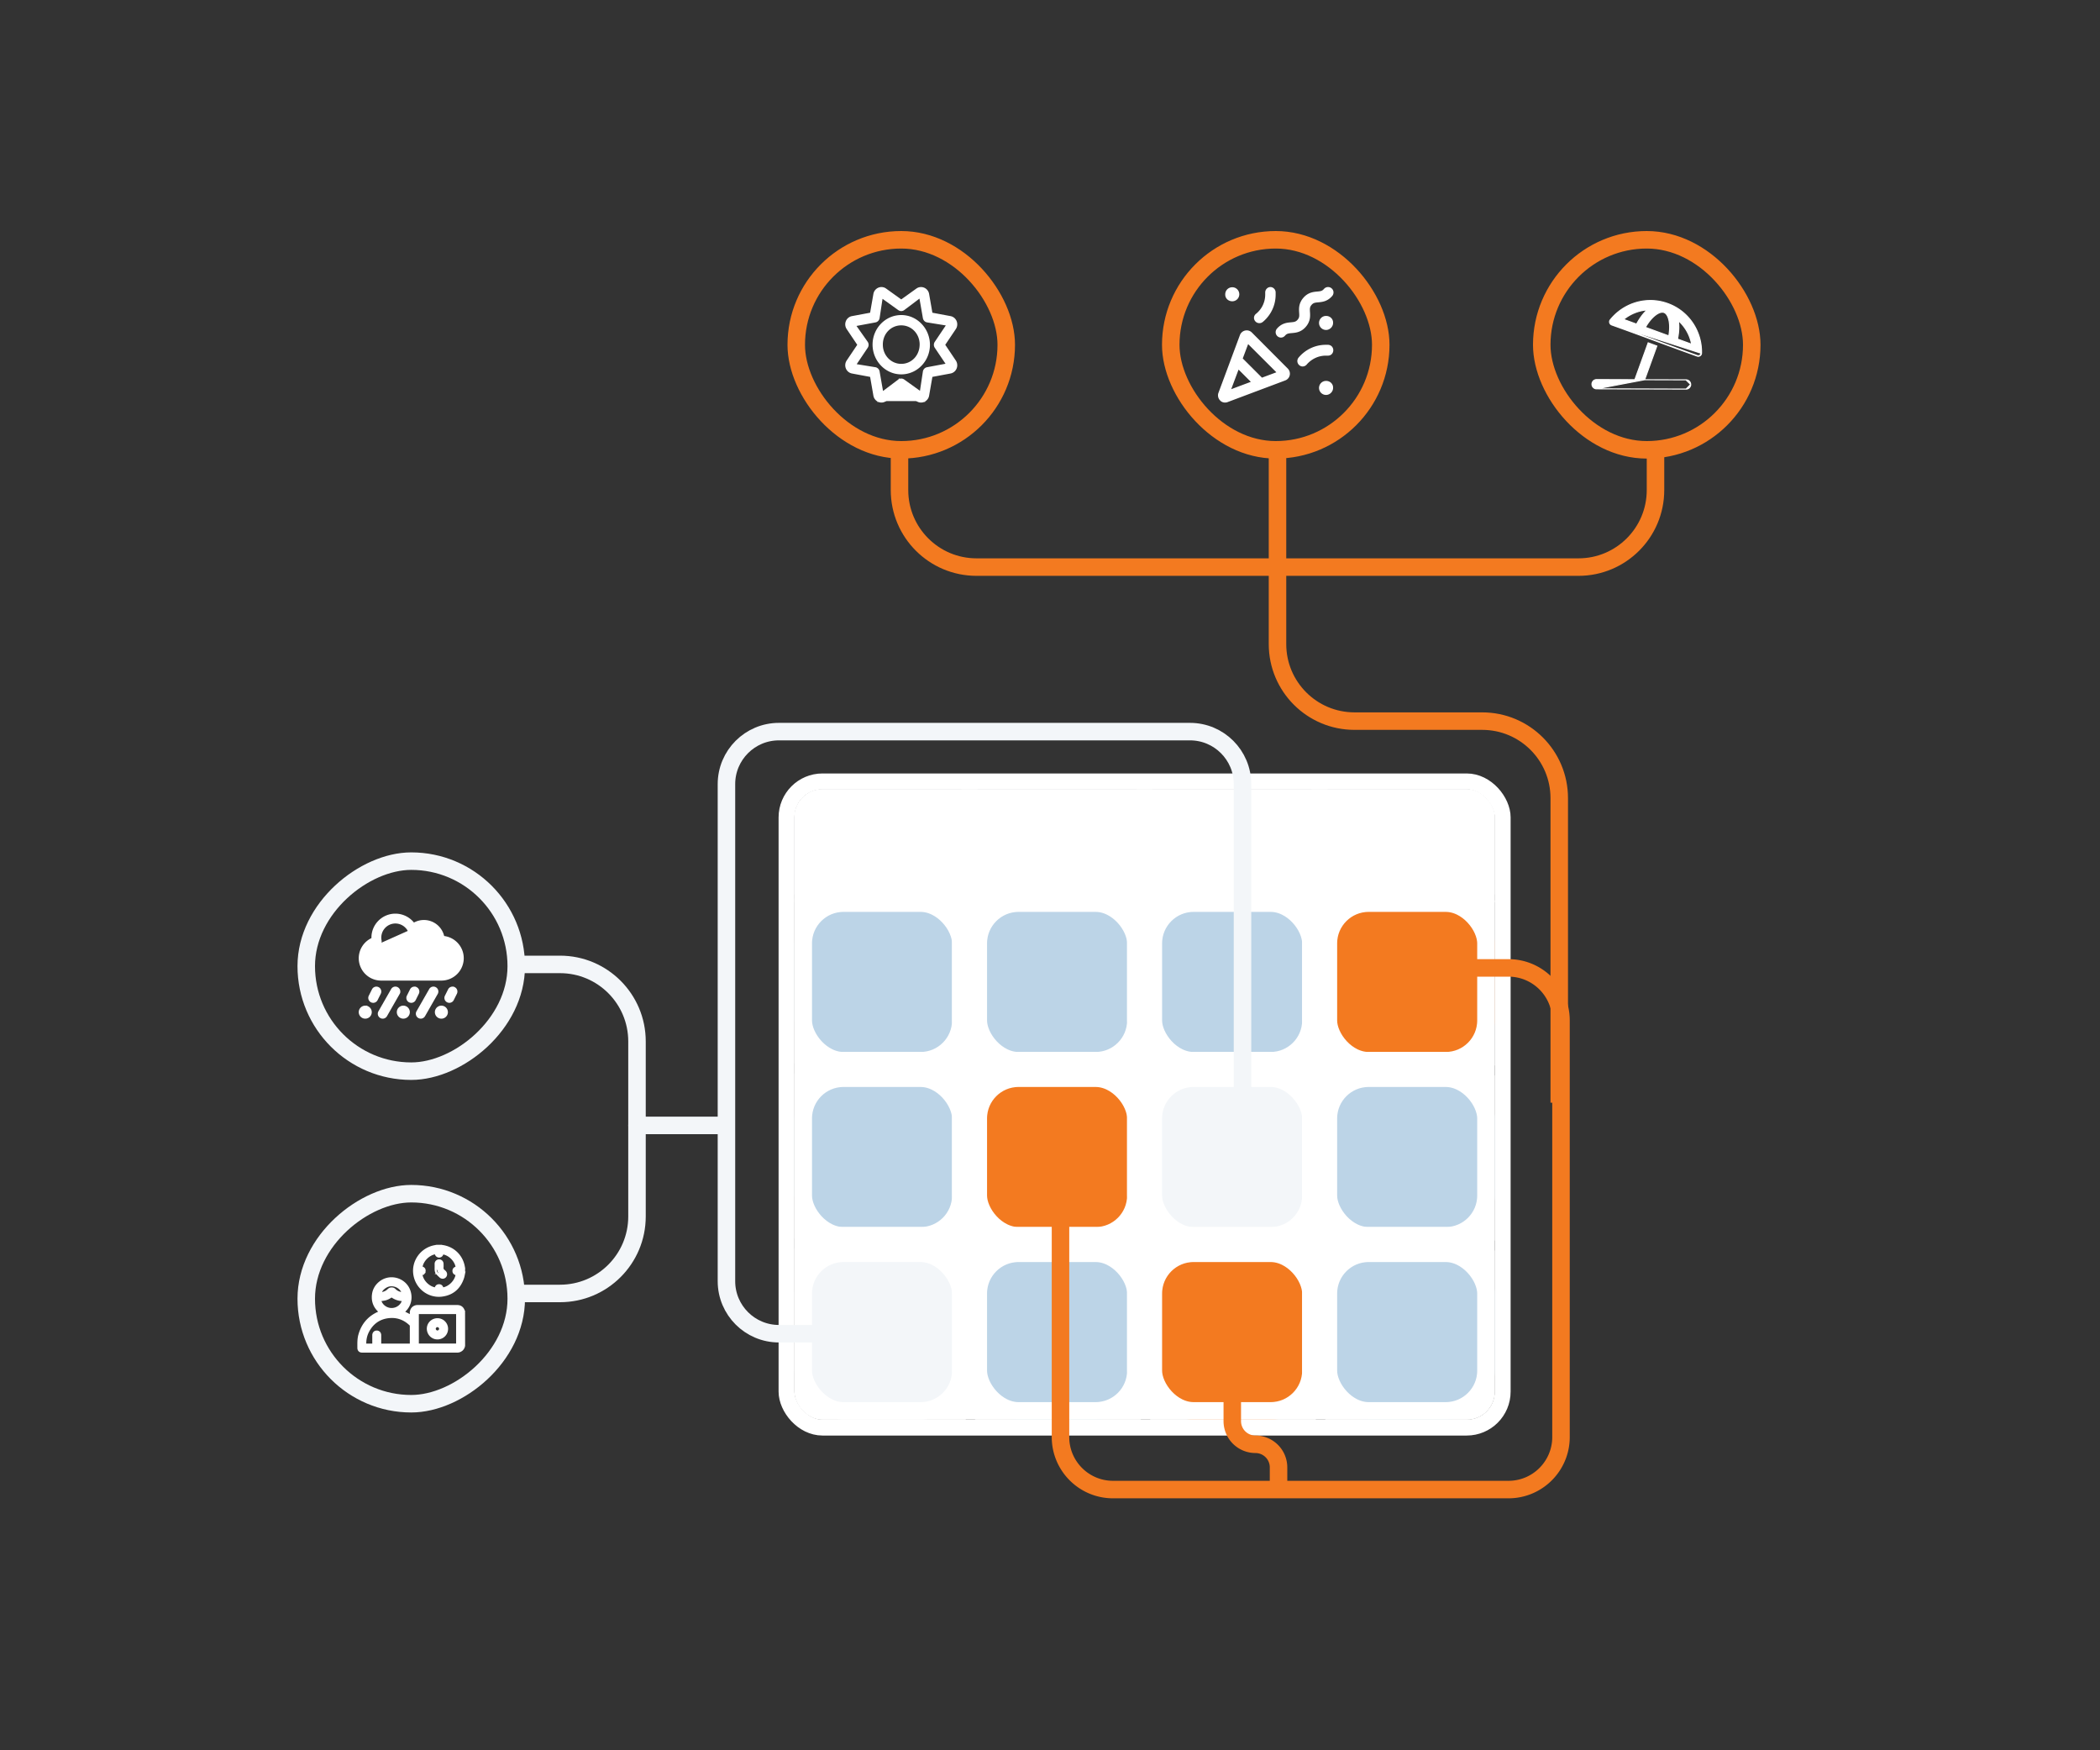 <svg xmlns="http://www.w3.org/2000/svg" width="600" height="500" fill="none"><rect width="100%" height="100%" fill="#333333" stroke="none"/><rect width="60" height="60" x="334.5" y="68.5" stroke="#F37A20" stroke-width="5" rx="30"/><path fill="#fff" d="M359.823 92.313c.351 0 .701-.117.992-.359a10.115 10.115 0 0 0 3.655-7.792v-.615c0-.854-.694-1.547-1.491-1.547-.797 0-1.491.693-1.491 1.547v.614a7.023 7.023 0 0 1-2.542 5.416c-.776.55-.86 1.524-.311 2.181a1.53 1.53 0 0 0 1.188.555zm-7.747-6.246a2.002 2.002 0 0 0 2.008-2.004 2.002 2.002 0 0 0-2.008-2.005 2.002 2.002 0 0 0-2.008 2.004c-.058 1.14.867 2.005 2.008 2.005zM379.39 98.5h-.616c-2.967 0-5.808 1.334-7.744 3.648a1.545 1.545 0 0 0 .197 2.179c.287.244.642.361.932.361.444 0 .884-.19 1.191-.556 1.404-1.617 3.38-2.538 5.484-2.538h.616c.855 0 1.491-.693 1.491-1.547S380.3 98.5 379.39 98.5zm-.517 10.312a2.003 2.003 0 0 0-2.008 2.005c0 1.139.925 2.004 2.008 2.004s2.008-.923 2.008-2.004c.058-1.083-.807-2.005-2.008-2.005zm0-18.562a2.002 2.002 0 0 0-2.008 2.004c0 1.14.925 2.005 2.008 2.005s2.008-.924 2.008-2.005c.058-1.082-.807-2.004-2.008-2.004zm-5.771 3.094c1.348-1.577 1.25-3.106 1.178-4.222-.063-.965-.069-1.416.442-2.012.508-.594.954-.657 1.914-.743 1.114-.101 2.641-.238 3.993-1.815a1.546 1.546 0 0 0-.172-2.181 1.557 1.557 0 0 0-2.184.17c-.509.595-.955.658-1.915.744-1.114.1-2.641.238-3.992 1.815-1.348 1.577-1.251 3.106-1.178 4.222.062.965.068 1.416-.442 2.012-.507.592-.952.655-1.91.741-1.114.099-2.641.234-3.991 1.81a1.55 1.55 0 0 0 .168 2.185c.29.245.652.368.949.368.438 0 .871-.184 1.178-.542.506-.593.952-.655 1.908-.742 1.175-.096 2.698-.231 4.054-1.81zm-15.436 1.637a2.05 2.05 0 0 0-1.465-.606 2.065 2.065 0 0 0-1.93 1.336l-6.14 16.5a2.064 2.064 0 0 0 .475 2.184c.337.392.866.605 1.404.605.244 0 .49-.042.726-.131l16.469-6.187a2.066 2.066 0 0 0 1.293-1.495 2.069 2.069 0 0 0-.559-1.896l-10.273-10.31zm-5.892 16.197 2.103-5.598 3.504 3.499-5.607 2.099zm8.791-3.294-5.494-5.485 1.539-4.098 8.063 8.05-4.108 1.533z"/><rect width="60" height="60" x="227.5" y="68.5" stroke="#F37A20" stroke-width="5" rx="30"/><path fill="#fff" stroke="#fff" stroke-width=".5" d="M263.959 114.584a2.127 2.127 0 0 0 1.253-1.6l.968-5.532 5.355-.999a2.09 2.09 0 0 0 1.556-1.291 2.191 2.191 0 0 0-.212-2.039l-3.107-4.624 3.107-4.621a2.188 2.188 0 0 0 .212-2.04l-.225.091.225-.09a2.094 2.094 0 0 0-1.555-1.291l-5.355-1-.968-5.531a2.127 2.127 0 0 0-1.253-1.6 2.036 2.036 0 0 0-1.992.219h-.001l-4.467 3.202-4.468-3.2a2.019 2.019 0 0 0-1.99-.222c-.658.282-1.13.88-1.254 1.6v.001l-.969 5.531-5.353 1h-.001a2.094 2.094 0 0 0-1.556 1.289 2.187 2.187 0 0 0 .212 2.04l3.108 4.622-3.108 4.622a2.19 2.19 0 0 0-.212 2.039 2.096 2.096 0 0 0 1.555 1.291h.001l5.355.999.968 5.532a2.126 2.126 0 0 0 1.254 1.6m12.917.002a2.021 2.021 0 0 1-1.991-.222l-4.468-3.2-4.468 3.2-.001.001a2.022 2.022 0 0 1-1.989.219m12.917.002h-.001l-.098-.23.099.23zm-12.917-.002h-.001l.099-.23-.098.23zm.95-16.083v-.004c-.052-3.237 2.393-5.802 5.508-5.802s5.508 2.564 5.508 5.694c0 3.297-2.447 5.806-5.508 5.806-3.063 0-5.508-2.565-5.508-5.694zm12.926-6.646 5.736.928-3.366 5.007a1.274 1.274 0 0 0 0 1.42l3.281 4.881-5.655 1.058a1.236 1.236 0 0 0-.982 1.009l-.001.005-.898 5.916-4.834-3.463h-.001a1.192 1.192 0 0 0-1.396 0v-.001l-.004.004-4.681 3.524-1.049-5.985a1.234 1.234 0 0 0-.982-1.009l-.006-.001-5.736-.928 3.367-5.008a1.278 1.278 0 0 0 0-1.419l-.004-.005-3.424-4.849 5.804-1.082h.002c.504-.1.889-.5.979-1.012l.001-.006.897-5.915 4.835 3.463c.42.3.976.3 1.396 0l.005-.004 4.681-3.523 1.047 5.985c.09.508.477.915.983 1.01h-.001.006zM257.5 90.25c-4.42 0-7.945 3.709-7.945 8.193 0 4.482 3.522 8.25 7.945 8.25 4.421 0 7.946-3.71 7.946-8.194 0-4.482-3.522-8.25-7.946-8.25z"/><rect width="60" height="60" x="440.5" y="68.5" stroke="#F37A20" stroke-width="5" rx="30"/><path fill="#fff" stroke="#fff" stroke-width=".3" d="M484.903 101.722a.934.934 0 0 0 .318.058c.47 0 .917-.366.925-.884.151-6.131-3.558-11.948-9.612-14.16a14.4 14.4 0 0 0-4.997-.886c-4.469 0-8.653 2.045-11.466 5.53-.395.493-.158 1.23.424 1.44 4.567 1.636 8.598 3.12 12.523 4.565l.362.133a1382.51 1382.51 0 0 0 11.523 4.204zm0 0 .051-.141m-.051.141h.001l.05-.141m0 0a1378.608 1378.608 0 0 1-11.522-4.204 1472.56 1472.56 0 0 0-12.887-4.698l25.451 8.214c-.006.426-.376.737-.775.737a.809.809 0 0 1-.267-.049zm-3.216 9.569h-.001l-25.575-.078 25.576.078zm0 0c.728 0 1.312-.59 1.312-1.317m-1.312 1.317 1.312-1.317m-13.158-1.359 3.433-9.487.051-.14-.14-.052-2.183-.805-.141-.053-.052.142-3.759 10.389-10.938-.033h-.001c-.725 0-1.312.591-1.312 1.318 0 .727.587 1.319 1.312 1.319l13.73-2.598zm0 0 11.803.036-11.803-.036zm13.158 1.359c0-.729-.587-1.322-1.354-1.323l1.354 1.323zm-7.61-20.57c.377.138.713.467.981.983.268.515.461 1.205.556 2.039.128 1.106.06 2.357-.17 3.674l-6.699-2.451c.664-1.156 1.418-2.164 2.217-2.927.606-.575 1.197-.978 1.734-1.2.537-.221 1.007-.256 1.381-.118zm-7.851 3.335-3.715-1.357a12.113 12.113 0 0 1 6.752-2.712c-.586.527-1.794 1.762-3.037 4.07zm15.74 5.74-4.043-1.477c.32-1.57.527-3.422.246-5.271a12.03 12.03 0 0 1 3.797 6.748z"/><path stroke="#F37A20" stroke-width="5" d="M473 126v14c0 12.15-9.85 22-22 22h-86m-108-36v14c0 12.15 9.85 22 22 22h86m0 0v-36m0 36v22c0 12.15 9.85 22 22 22h36.5c12.15 0 22 9.85 22 22v87"/><g clip-path="url(#a)"><rect width="200.057" height="180.043" x="227" y="225.5" fill="#fff" rx="8"/><path fill="#E7EDF2" d="M227 225.5h200v30H227z"/><path fill="#fff" d="M227 225.5h50v30h-50z"/><path stroke="#fff" stroke-width="4.547" d="M227 225.5h50v30h-50z"/><path fill="#fff" d="M277 225.5h50v30h-50z"/><path stroke="#fff" stroke-width="4.547" d="M277 225.5h50v30h-50z"/><path fill="#fff" d="M327 225.5h50v30h-50z"/><path stroke="#fff" stroke-width="4.547" d="M327 225.5h50v30h-50z"/><path fill="#fff" d="M377 225.5h50v30h-50z"/><path stroke="#fff" stroke-width="4.547" d="M377 225.5h50v30h-50z"/><rect width="50.014" height="50.014" x="227" y="255.5" fill="#BCD4E7" rx="14"/><rect width="50.014" height="50.014" x="227" y="255.5" stroke="#fff" stroke-width="10" rx="14"/><rect width="50.014" height="50.014" x="277.015" y="255.5" fill="#BCD4E7" rx="14"/><rect width="50.014" height="50.014" x="277.015" y="255.5" stroke="#fff" stroke-width="10" rx="14"/><rect width="50.014" height="50.014" x="327.029" y="255.5" fill="#BCD4E7" rx="14"/><rect width="50.014" height="50.014" x="327.029" y="255.5" stroke="#fff" stroke-width="10" rx="14"/><rect width="50.014" height="50.014" x="377.043" y="255.5" fill="#F37A20" rx="14"/><rect width="50.014" height="50.014" x="377.043" y="255.5" stroke="#fff" stroke-width="10" rx="14"/><rect width="50.014" height="50.014" x="227" y="305.514" fill="#BCD4E7" rx="14"/><rect width="50.014" height="50.014" x="227" y="305.514" stroke="#fff" stroke-width="10" rx="14"/><rect width="50.014" height="50.014" x="277.014" y="305.514" fill="#F37A20" rx="14"/><rect width="50.014" height="50.014" x="277.014" y="305.514" stroke="#fff" stroke-width="10" rx="14"/><rect width="50.014" height="50.014" x="327.029" y="305.514" fill="#F3F6F9" rx="14"/><rect width="50.014" height="50.014" x="327.029" y="305.514" stroke="#fff" stroke-width="10" rx="14"/><rect width="50.014" height="50.014" x="377.043" y="305.514" fill="#BCD4E7" rx="14"/><rect width="50.014" height="50.014" x="377.043" y="305.514" stroke="#fff" stroke-width="10" rx="14"/><rect width="50.014" height="50.014" x="227" y="355.528" fill="#F3F6F9" rx="14"/><rect width="50.014" height="50.014" x="227" y="355.528" stroke="#fff" stroke-width="10" rx="14"/><rect width="50.014" height="50.014" x="277.014" y="355.528" fill="#BCD4E7" rx="14"/><rect width="50.014" height="50.014" x="277.014" y="355.528" stroke="#fff" stroke-width="10" rx="14"/><rect width="50.014" height="50.014" x="327.029" y="355.528" fill="#F37A20" rx="14"/><rect width="50.014" height="50.014" x="327.029" y="355.528" stroke="#fff" stroke-width="10" rx="14"/><rect width="50.014" height="50.014" x="377.043" y="355.528" fill="#BCD4E7" rx="14"/><rect width="50.014" height="50.014" x="377.043" y="355.528" stroke="#fff" stroke-width="10" rx="14"/></g><rect width="204.604" height="184.59" x="224.727" y="223.226" stroke="#fff" stroke-width="4.547" rx="10.273"/><path stroke="#F37A20" stroke-linecap="round" stroke-linejoin="round" stroke-width="5" d="M365.297 425.52H318c-8.284 0-15-6.715-15-15v-70.291m62.297 85.291H431c8.284 0 15-6.715 15-15V291.499c0-8.284-6.716-14.999-15-14.999h-22.284m-43.419 149.02v-6.33a6.607 6.607 0 0 0-6.607-6.607v0a6.607 6.607 0 0 1-6.607-6.607v-19.747"/><path stroke="#F3F6F9" stroke-linecap="round" stroke-linejoin="round" stroke-width="5" d="M182 321.5h25.557m0 0V366c0 8.284 6.716 15 15 15h34.148m-49.148-59.5V224c0-8.284 6.716-15 15-15H340c8.284 0 15 6.716 15 15v97.5"/><rect width="60" height="60" x="87.5" y="401" stroke="#F3F6F9" stroke-width="5" rx="30" transform="rotate(-90 87.5 401)"/><mask id="b" width="32" height="23" x="101.5" y="364.277" fill="#000" maskUnits="userSpaceOnUse"><path fill="#fff" d="M101.5 364.277h32v23h-32z"/><path d="M132.486 384.521c-.139.4-.308.8-.677 1.076-.323.247-.692.4-1.108.4h-27.289c-.554 0-.908-.369-.908-.923 0-1.23-.061-2.476.277-3.691.877-3.123 2.815-5.277 5.83-6.477.047-.015.093-.046.17-.077-1.6-1.292-2.354-2.938-2.108-4.984.169-1.4.846-2.538 1.938-3.415 2.154-1.738 5.277-1.477 7.184.554 1.862 2 2.062 5.676-.723 7.815.785.415 1.6.83 2.415 1.261v-1.015c0-1.077.754-1.831 1.846-1.846h11.215c.984 0 1.553.415 1.876 1.353a.225.225 0 0 0 .046.062c.016 3.307.016 6.615.016 9.907zm-25.751-.293c.015-.046.03-.061.03-.077v-2.722c0-.554.354-.939.862-.939.523 0 .892.369.892.939v2.799h8.968v-5.553c0-.108-.077-.231-.169-.323-1.815-1.754-3.984-2.492-6.476-2.169-2.646.354-4.584 1.815-5.799 4.184-.616 1.2-.846 2.492-.785 3.861h2.477zm23.982-9.229h-11.445v9.214h11.445v-9.214zm-15.414-3.708a5.387 5.387 0 0 1-3.307-1.046c-.062-.046-.2-.015-.262.031-.569.4-1.184.723-1.877.861-.446.093-.923.139-1.369.2.277 1.539 1.754 2.723 3.4 2.723 1.661 0 3.138-1.184 3.415-2.769zm-.077-1.753c-.384-1.569-2.03-2.631-3.753-2.462-1.323.123-2.815 1.4-2.877 2.462.954-.016 1.784-.339 2.477-1.016.23-.23.492-.338.83-.338.339 0 .6.108.831.354.692.661 1.523.984 2.492 1z"/></mask><path fill="#fff" d="M132.486 384.521c-.139.4-.308.8-.677 1.076-.323.247-.692.4-1.108.4h-27.289c-.554 0-.908-.369-.908-.923 0-1.23-.061-2.476.277-3.691.877-3.123 2.815-5.277 5.83-6.477.047-.015.093-.046.17-.077-1.6-1.292-2.354-2.938-2.108-4.984.169-1.4.846-2.538 1.938-3.415 2.154-1.738 5.277-1.477 7.184.554 1.862 2 2.062 5.676-.723 7.815.785.415 1.6.83 2.415 1.261v-1.015c0-1.077.754-1.831 1.846-1.846h11.215c.984 0 1.553.415 1.876 1.353a.225.225 0 0 0 .046.062c.016 3.307.016 6.615.016 9.907zm-25.751-.293c.015-.046.03-.061.03-.077v-2.722c0-.554.354-.939.862-.939.523 0 .892.369.892.939v2.799h8.968v-5.553c0-.108-.077-.231-.169-.323-1.815-1.754-3.984-2.492-6.476-2.169-2.646.354-4.584 1.815-5.799 4.184-.616 1.2-.846 2.492-.785 3.861h2.477zm23.982-9.229h-11.445v9.214h11.445v-9.214zm-15.414-3.708a5.387 5.387 0 0 1-3.307-1.046c-.062-.046-.2-.015-.262.031-.569.4-1.184.723-1.877.861-.446.093-.923.139-1.369.2.277 1.539 1.754 2.723 3.4 2.723 1.661 0 3.138-1.184 3.415-2.769zm-.077-1.753c-.384-1.569-2.03-2.631-3.753-2.462-1.323.123-2.815 1.4-2.877 2.462.954-.016 1.784-.339 2.477-1.016.23-.23.492-.338.83-.338.339 0 .6.108.831.354.692.661 1.523.984 2.492 1z"/><path fill="#fff" d="m132.486 384.521.378.13.022-.063v-.067h-.4zm-.677 1.076-.24-.32-.002.002.242.318zm-29.028-4.214-.385-.109v.001l.385.108zm5.83-6.477-.126-.379-.011.003-.01.005.147.371zm.17-.077.148.372.634-.254-.531-.429-.251.311zm-2.108-4.984-.397-.048v.001l.397.047zm1.938-3.415.251.312h.001l-.252-.312zm7.184.554.293-.272-.001-.002-.292.274zm-.723 7.815-.243-.318-.494.38.55.291.187-.353zm2.415 1.261-.186.354.586.31v-.664h-.4zm1.846-2.861v-.4h-.005l.005.4zm13.091 1.353-.378.131.009.025.012.023.357-.179zm.046.062.4-.002v-.164l-.117-.117-.283.283zm-25.735 9.614v.4h.288l.091-.273-.379-.127zm1.784 0h-.4v.4h.4v-.4zm8.968 0v.4h.4v-.4h-.4zm-.169-5.876.283-.283-.005-.005-.278.288zm-6.476-2.169-.051-.397-.002.001.053.396zm-5.799 4.184-.356-.182.356.182zm-.785 3.861-.4.018.018.382h.382v-.4zm26.459-9.229h.4v-.4h-.4v.4zm-11.445 0v-.4h-.4v.4h.4zm0 9.214h-.4v.4h.4v-.4zm11.445 0v.4h.4v-.4h-.4zm-15.414-12.922.394.069.083-.475-.482.006.005.4zm-3.307-1.046-.24.32.006.005.234-.325zm-.262.031.23.327.01-.007-.24-.32zm-1.877.861-.078-.392-.003.001.081.391zm-1.369.2-.054-.396-.413.057.074.41.393-.071zm6.738-1.799-.006.4.518.008-.123-.504-.389.096zm-3.753-2.462.037.399.002-.001-.039-.398zm-2.877 2.462-.399-.024-.025.431.43-.007-.006-.4zm2.477-1.016.279.286.004-.003-.283-.283zm1.661.016-.292.273.008.008.008.008.276-.289zm19.374 15.852c-.136.393-.274.689-.539.887l.48.64c.473-.354.674-.858.815-1.266l-.756-.261zm-.541.889c-.269.205-.556.318-.866.318v.8c.521 0 .973-.194 1.35-.481l-.484-.637zm-.866.318h-27.289v.8h27.289v-.8zm-27.289 0c-.185 0-.304-.059-.375-.133-.073-.074-.133-.199-.133-.39h-.8c0 .363.118.701.36.949.244.25.58.374.948.374v-.8zm-.508-.523c0-1.26-.057-2.435.263-3.584l-.771-.215c-.357 1.282-.292 2.599-.292 3.799h.8zm.262-3.583c.844-3.003 2.694-5.059 5.593-6.213l-.295-.743c-3.131 1.246-5.157 3.497-6.068 6.739l.77.217zm5.572-6.205a.885.885 0 0 0 .125-.055c.027-.013.045-.022.066-.03l-.297-.743a1.41 1.41 0 0 0-.126.058l-.027.013.006-.002.253.759zm.294-.768c-1.503-1.214-2.19-2.729-1.962-4.625l-.794-.095c-.264 2.195.557 3.972 2.253 5.343l.503-.623zm-1.962-4.625c.156-1.288.775-2.334 1.792-3.151l-.501-.624c-1.167.937-1.902 2.168-2.085 3.679l.794.096zm1.793-3.151c1.985-1.603 4.871-1.368 6.641.516l.583-.548c-2.046-2.177-5.405-2.465-7.727-.591l.503.623zm6.639.515c1.722 1.849 1.901 5.248-.673 7.224l.487.635c2.995-2.3 2.773-6.254.772-8.404l-.586.545zm-.617 7.895c.394.209.795.417 1.199.627.404.209.81.42 1.217.635l.373-.708c-.409-.216-.818-.428-1.221-.637-.404-.21-.803-.417-1.194-.624l-.374.707zm3.002.908v-1.015h-.8v1.015h.8zm0-1.015c0-.443.153-.795.397-1.038.243-.244.602-.402 1.055-.408l-.011-.8c-.639.009-1.204.236-1.61.642-.407.407-.631.969-.631 1.604h.8zm1.446-1.446h9.076v-.8h-9.076v.8zm9.076 0h2.139v-.8h-2.139v.8zm2.139 0c.436 0 .734.091.952.249.218.158.402.415.546.835l.756-.261c-.178-.519-.441-.938-.834-1.222-.393-.285-.872-.401-1.42-.401v.8zm1.519 1.132c.044.09.097.142.121.166l.565-.566.007.008a.18.18 0 0 1 .022.035l-.715.357zm.003-.115c.016 3.306.016 6.613.016 9.905h.8c0-3.292 0-6.6-.016-9.909l-.8.004zm-24.956 9.739c-.001.004-.004.01 0 .002 0 0 .012-.023.022-.049a.444.444 0 0 0 .029-.157h-.8a.37.37 0 0 1 .025-.133l.009-.019c0-.002.001-.003-.001 0a1.193 1.193 0 0 0-.043.103l.759.253zm.051-.204v-2.722h-.8v2.722h.8zm0-2.722c0-.192.061-.325.135-.407a.429.429 0 0 1 .327-.132v-.8c-.36 0-.684.139-.916.391-.229.25-.346.585-.346.948h.8zm.462-.539a.47.47 0 0 1 .354.134c.076.078.138.208.138.405h.8c0-.373-.122-.712-.362-.961a1.273 1.273 0 0 0-.93-.378v.8zm.492.539v2.492h.8v-2.492h-.8zm0 2.492v.307h.8v-.307h-.8zm.4.707h8.968v-.8h-8.968v.8zm9.368-.4v-5.553h-.8v5.553h.8zm0-5.553a.747.747 0 0 0-.099-.36 1.122 1.122 0 0 0-.187-.246l-.566.566a.312.312 0 0 1 .052.066l.005.009a.108.108 0 0 1-.005-.035h.8zm-.291-.611c-1.901-1.836-4.19-2.617-6.805-2.278l.102.794c2.369-.307 4.418.389 6.147 2.06l.556-.576zm-6.807-2.277c-2.785.372-4.832 1.92-6.102 4.398l.711.365c1.16-2.261 2.99-3.635 5.497-3.97l-.106-.793zm-6.102 4.398c-.652 1.271-.893 2.634-.829 4.061l.8-.036c-.059-1.311.162-2.532.74-3.66l-.711-.365zm-.429 4.443h2.477v-.8h-2.477v.8zm26.459-10.029h-11.445v.8h11.445v-.8zm-11.845.4v9.214h.8v-9.214h-.8zm.4 9.614h11.445v-.8h-11.445v.8zm11.845-.4v-9.214h-.8v9.214h.8zm-15.819-13.322a4.988 4.988 0 0 1-3.069-.971l-.467.65a5.79 5.79 0 0 0 3.546 1.121l-.01-.8zm-3.062-.966a.57.57 0 0 0-.432-.094.694.694 0 0 0-.31.125l.48.64c-.022.016-.037.022-.039.023l-.009.002a.109.109 0 0 1-.039 0 .284.284 0 0 1-.131-.056l.48-.64zm-.732.024c-.542.381-1.106.672-1.725.796l.157.785c.765-.153 1.432-.508 2.028-.927l-.46-.654zm-1.728.797c-.428.088-.874.131-1.342.195l.109.793c.423-.059.932-.109 1.395-.205l-.162-.783zm-1.681.662c.313 1.743 1.968 3.052 3.793 3.052v-.8c-1.467 0-2.766-1.06-3.006-2.393l-.787.141zm3.793 3.052c1.842 0 3.496-1.311 3.809-3.1l-.788-.138c-.241 1.38-1.54 2.438-3.021 2.438v.8zm3.727-5.018c-.439-1.788-2.288-2.95-4.181-2.764l.078.796c1.552-.152 2.995.809 3.326 2.159l.777-.191zm-4.179-2.764c-.765.071-1.543.467-2.135.973-.581.497-1.064 1.174-1.104 1.863l.798.047c.022-.372.315-.864.826-1.302.501-.429 1.13-.732 1.689-.784l-.074-.797zm-2.834 3.26c1.05-.017 1.981-.377 2.75-1.13l-.559-.572c-.615.601-1.346.888-2.203.902l.012.8zm2.754-1.133a.7.7 0 0 1 .547-.221v-.8a1.5 1.5 0 0 0-1.113.456l.566.565zm.547-.221c.234 0 .388.066.539.227l.584-.547c-.31-.33-.679-.48-1.123-.48v.8zm.555.243c.769.735 1.698 1.094 2.762 1.111l.012-.8c-.874-.014-1.606-.302-2.222-.889l-.552.578z" mask="url(#b)"/><path fill="#fff" stroke="#fff" stroke-width=".4" d="m132.68 363.781.005-.021v-.021c0-.478 0-.936.015-1.425l.001-.025-.006-.025c-.03-.132-.055-.263-.081-.398l-.02-.104a6.843 6.843 0 0 0-.116-.521c-.759-2.909-3.118-4.997-6.121-5.392l-.013-.002h-.012a.062.062 0 0 1-.018-.006l-.017-.006-.023-.008a.472.472 0 0 0-.063-.02l-.024-.006h-1.441l-.017.003a5.39 5.39 0 0 0-.276.055h-.002c-.09.02-.173.038-.26.052l-.003.001c-3.874.711-6.502 4.38-5.884 8.227.616 3.857 4.158 6.581 8.023 6.059 1.525-.205 2.797-.749 3.811-1.616 1.013-.866 1.758-2.045 2.244-3.503.104-.313.168-.641.229-.955.023-.117.045-.232.069-.343zm-11.499-.086v.001l.008-.009a.855.855 0 0 0 .175-.361c.032-.126.045-.258.045-.372a.917.917 0 0 0-.321-.709 1.294 1.294 0 0 0-.57-.272c.099-.764.526-1.631 1.199-2.362.684-.742 1.609-1.327 2.667-1.52.057.247.158.457.309.619.193.208.451.318.749.336v.001h.013c.295 0 .553-.103.745-.304.151-.156.254-.363.31-.603.772.099 1.644.529 2.374 1.204.742.685 1.321 1.608 1.499 2.655-.264.069-.481.175-.64.333-.201.201-.282.464-.273.766v.001a.984.984 0 0 0 .305.714c.154.145.357.242.597.301-.132.887-.628 1.783-1.335 2.497-.708.715-1.61 1.229-2.53 1.367a1.333 1.333 0 0 0-.311-.616.99.99 0 0 0-.741-.301c-.298 0-.556.092-.754.292-.156.158-.261.37-.326.623-.861-.14-1.734-.604-2.44-1.277-.722-.688-1.257-1.583-1.43-2.55l.086-.049a1.88 1.88 0 0 0 .59-.405zm.968 15.855v.002c0 1.582 1.254 2.876 2.814 2.877a2.822 2.822 0 0 0 2.862-2.815 2.832 2.832 0 0 0-2.83-2.846c-1.569 0-2.829 1.24-2.846 2.782zm2.831-.629c.364 0 .676.324.676.677a.697.697 0 0 1-.676.677.709.709 0 0 1-.677-.677c0-.364.323-.677.677-.677z"/><path fill="#fff" stroke="#fff" stroke-width=".4" d="M124.378 361.009a1.074 1.074 0 0 1 1.077-1.056c.606 0 1.058.461 1.077 1.071v.006c0 .088.003.185.006.285.007.218.015.455-.007.673l-.001.005c-.028.222-.009.406.053.559.06.151.168.287.339.406l.003.001c.097.07.179.156.247.226l.055.057.006.006v.001c.406.443.41 1.083.016 1.516l-.004.003c-.42.44-1.101.431-1.544.006m-1.323-3.765 1.461 3.621m-1.461-3.621v1.006c0 .07-.002.144-.004.22-.006.245-.012.514.037.766m-.033-1.992.231 1.959m1.092 1.806.138-.144m-.138.144.138-.144m-.138.144-.146-.138a9.926 9.926 0 0 1-.839-.863m1.123.857-.148-.141a9.746 9.746 0 0 1-.821-.844c-.154-.184-.23-.446-.261-.677m.107.805h.001l.153-.128-.154.128zm0 0c-.186-.225-.271-.526-.305-.772m0 0 .002.007.196-.04m-.198.033v-.006l.198-.027"/><rect width="60" height="60" x="87.5" y="306" stroke="#F3F6F9" stroke-width="5" rx="30" transform="rotate(-90 87.5 306)"/><path fill="#fff" stroke="#fff" stroke-width=".5" d="M107.933 270.046h-.001a3.82 3.82 0 0 0-2.87 3.688 3.834 3.834 0 0 0 3.829 3.828h17.218a3.834 3.834 0 0 0 3.829-3.828 3.833 3.833 0 0 0-3.829-3.828h-.453a1.155 1.155 0 0 1-1.156-1.156 3.38 3.38 0 0 0-3.375-3.375c-.907 0-1.76.358-2.404 1.01l-.178-.175.179.174a1.122 1.122 0 0 1-1.028.328l-9.761 3.334zm0 0c.593-.156.963-.747.842-1.348v-.002a4.286 4.286 0 0 1 4.194-5.134 4.29 4.29 0 0 1 3.877 2.495l-8.913 3.989zm9.054 16.057.005.002c.163.077.341.123.518.123.416 0 .831-.233 1.031-.642l.001-.001.905-1.81.001-.003c.277-.571.053-1.272-.518-1.551a1.15 1.15 0 0 0-1.552.516l-.905 1.811-.001.001a1.153 1.153 0 0 0 .515 1.554zm-10.877 0 .004.002c.163.077.341.123.518.123.416 0 .831-.233 1.031-.642l.001-.001.905-1.81.001-.003c.276-.569.059-1.272-.518-1.551a1.149 1.149 0 0 0-1.551.516l-.906 1.811v.001a1.152 1.152 0 0 0 .515 1.554zm21.752 0 .005.002c.163.077.341.123.518.123.416 0 .831-.233 1.031-.642l.001-.001.905-1.81.001-.003c.277-.571.053-1.272-.518-1.551a1.15 1.15 0 0 0-1.552.516l-.905 1.811-.001.001a1.153 1.153 0 0 0 .515 1.554zm-14.322-3.858a1.143 1.143 0 0 0-1.574.434v.002l-3.624 6.34v.001a1.148 1.148 0 0 0 .433 1.573c.178.104.373.155.569.155.398 0 .787-.209 1.003-.587l3.624-6.341.001-.002a1.151 1.151 0 0 0-.432-1.575zm1.694 5.286c-.885 0-1.609.723-1.609 1.609s.724 1.61 1.609 1.61c.886 0 1.61-.721 1.61-1.61 0-.888-.718-1.609-1.61-1.609zm-10.875 0c-.889 0-1.609.724-1.609 1.609a1.61 1.61 0 1 0 1.609-1.609zm20.057-5.286a1.144 1.144 0 0 0-1.575.434v.002l-3.624 6.34v.001a1.148 1.148 0 0 0 .433 1.573c.178.104.373.155.569.155.398 0 .787-.209 1.003-.587l3.624-6.341v-.001a1.153 1.153 0 0 0-.43-1.576zm1.693 5.286a1.61 1.61 0 1 0 .002 3.22 1.61 1.61 0 0 0-.002-3.22zm.591-19.91a5.692 5.692 0 0 0-8.489-3.756 6.601 6.601 0 0 0-5.242-2.615c-3.633 0-6.594 2.958-6.594 6.593 0 .101.002.202.007.304a6.134 6.134 0 0 0-3.632 5.587 6.15 6.15 0 0 0 6.141 6.141h17.218a6.151 6.151 0 0 0 6.141-6.141c0-3.188-2.442-5.813-5.55-6.113z"/><path stroke="#F3F6F9" stroke-width="5" d="M146 275.5h14c12.15 0 22 9.849 22 22v50c0 12.15-9.85 22-22 22h-14"/><defs><clipPath id="a"><rect width="200.057" height="180.043" x="227" y="225.5" fill="#fff" rx="8"/></clipPath></defs></svg>